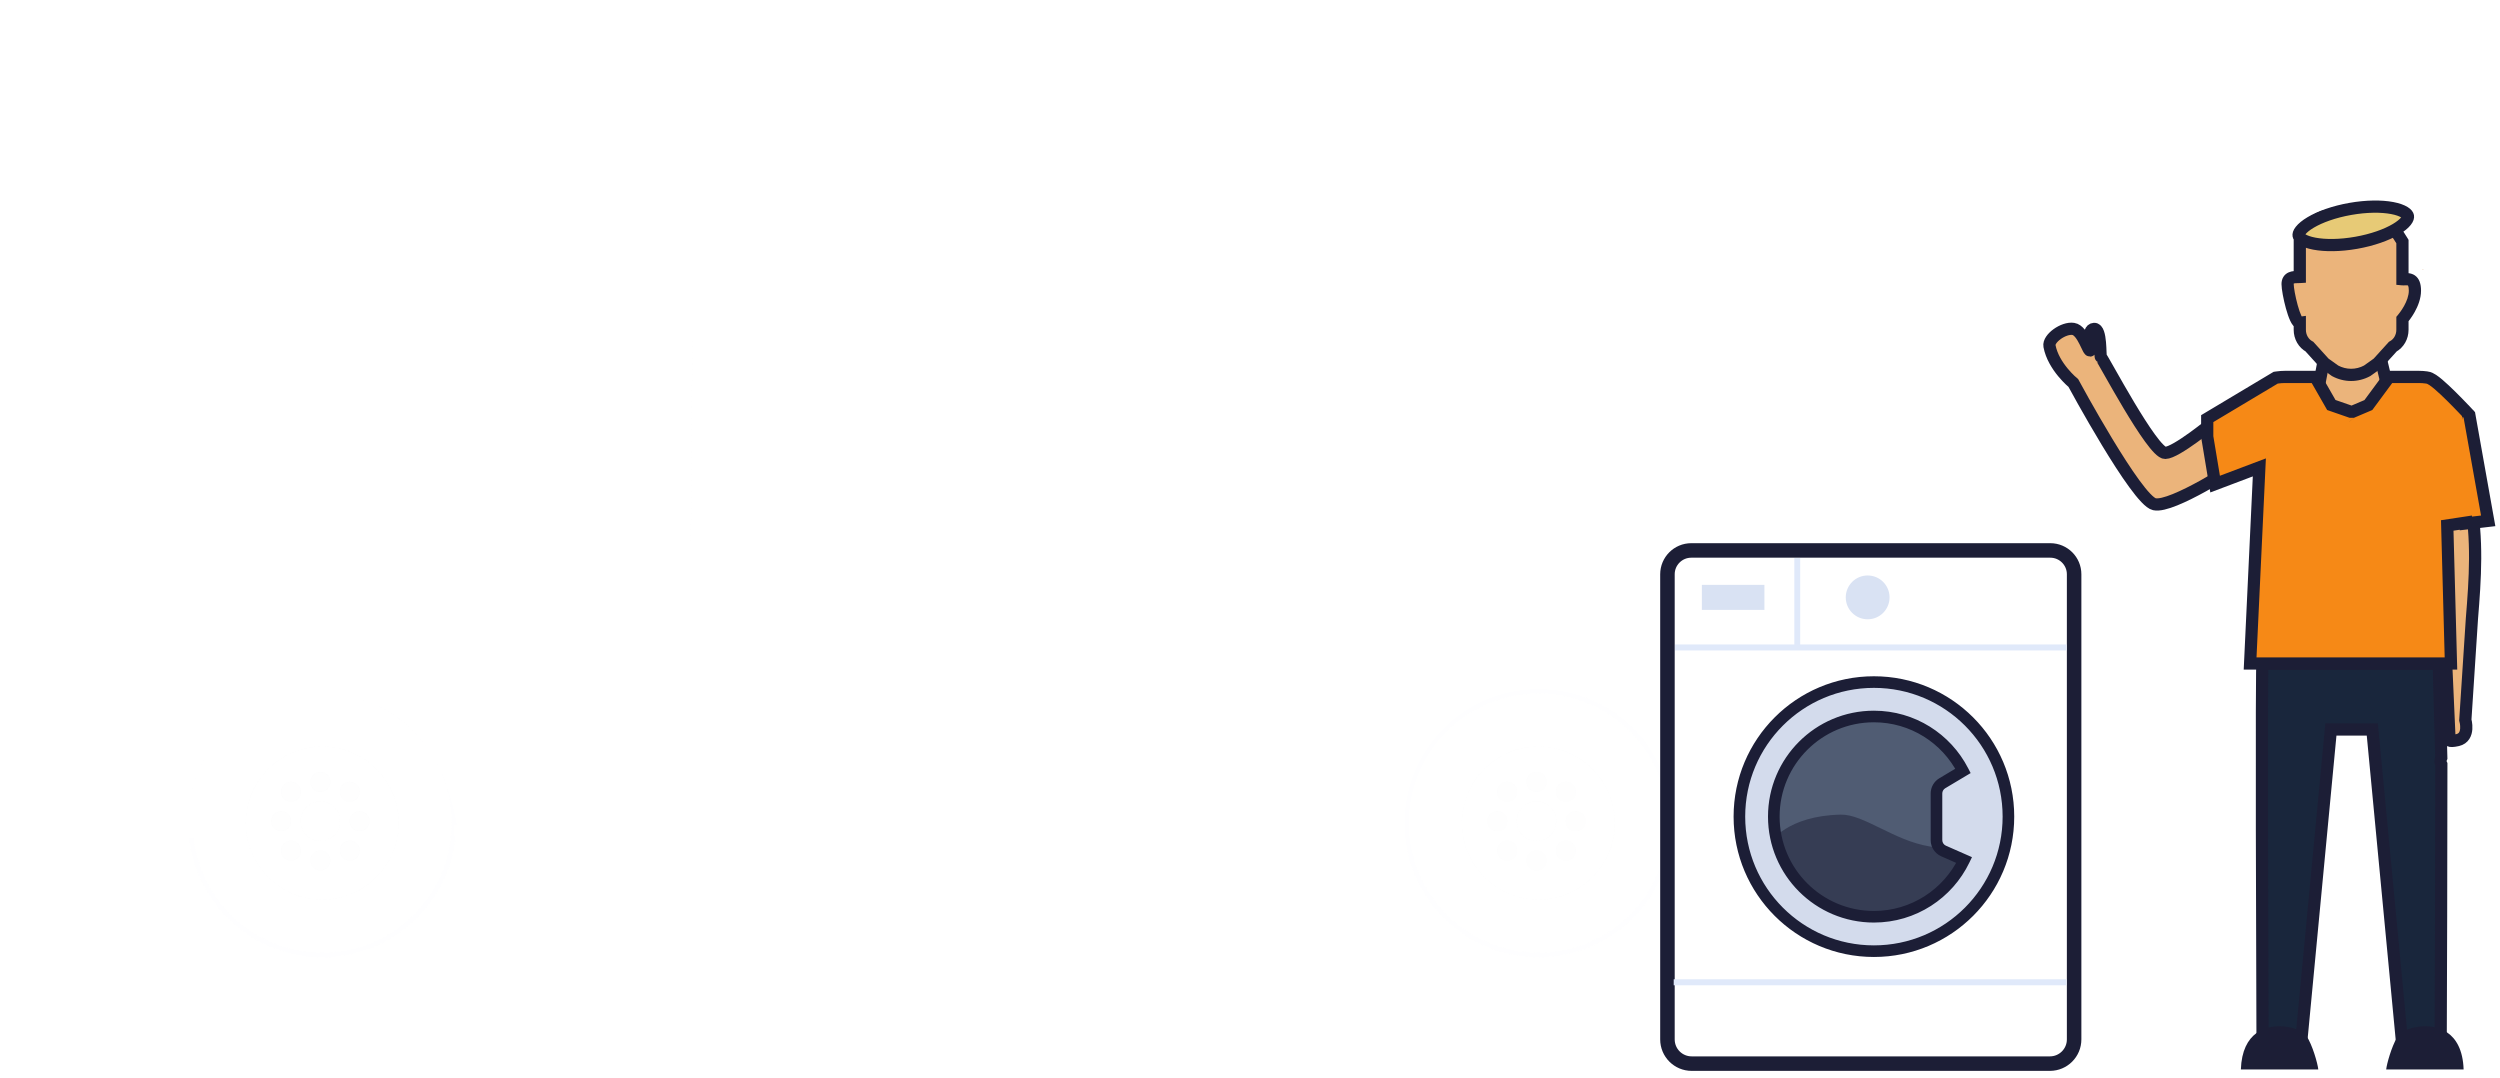 <svg width="580" height="250" viewBox="0 0 580 250" fill="none" xmlns="http://www.w3.org/2000/svg">
<g opacity="0.1">
<g filter="url(#filter0_d_7853_54384)">
<path d="M74.765 221.552C91.642 221.552 105.323 207.852 105.323 190.955C105.323 174.058 91.642 160.358 74.765 160.358C57.888 160.358 44.208 174.058 44.208 190.955C44.208 207.852 57.888 221.552 74.765 221.552Z" stroke="#F8F9FC" stroke-width="1.123"/>
<ellipse cx="74.765" cy="190.956" rx="17.775" ry="17.799" fill="#E7EAED" fill-opacity="0.42"/>
<ellipse cx="74.327" cy="190.517" rx="4.547" ry="4.554" fill="white" fill-opacity="0.868"/>
<g opacity="0.58">
<ellipse cx="74.327" cy="181.41" rx="2.274" ry="2.277" fill="#B9BABB" fill-opacity="0.23"/>
<ellipse cx="83.422" cy="190.517" rx="2.274" ry="2.277" fill="#B9BABB" fill-opacity="0.23"/>
<ellipse cx="81.148" cy="197.347" rx="2.274" ry="2.277" fill="#B9BABB" fill-opacity="0.23"/>
<ellipse cx="74.327" cy="199.623" rx="2.274" ry="2.277" fill="#B9BABB" fill-opacity="0.23"/>
<ellipse cx="67.506" cy="197.347" rx="2.274" ry="2.277" fill="#B9BABB" fill-opacity="0.23"/>
<ellipse cx="67.506" cy="183.686" rx="2.274" ry="2.277" fill="#B9BABB" fill-opacity="0.23"/>
<ellipse cx="65.232" cy="190.517" rx="2.274" ry="2.277" fill="#B9BABB" fill-opacity="0.23"/>
<ellipse cx="81.148" cy="183.686" rx="2.274" ry="2.277" fill="#B9BABB" fill-opacity="0.23"/>
</g>
<path d="M159.235 67.589L159.245 66.116H157.773H117.527C115.416 66.116 112.969 67.022 110.398 68.4C107.788 69.798 104.878 71.778 101.795 74.131C95.628 78.837 88.632 85.141 81.764 91.553C78.986 94.147 76.234 96.753 73.562 99.284C69.599 103.037 65.811 106.624 62.373 109.759C59.501 112.377 56.904 114.65 54.688 116.41C52.441 118.194 50.691 119.366 49.492 119.874C42.336 122.911 42.3 122.922 39.512 123.756C37.977 124.214 35.609 124.922 30.762 126.52C26.895 127.796 24.054 130.881 21.951 134.538C19.842 138.205 18.379 142.609 17.334 146.815C16.287 151.034 15.643 155.127 15.204 158.198C15.116 158.81 15.037 159.374 14.966 159.89C14.855 160.686 14.76 161.366 14.673 161.925C14.62 162.269 14.573 162.544 14.532 162.754C14.481 162.766 14.421 162.779 14.35 162.793C14.083 162.844 13.825 162.876 13.518 162.913C13.33 162.937 13.123 162.962 12.885 162.996C12.355 163.07 11.661 163.188 11.055 163.471C10.399 163.777 9.678 164.365 9.491 165.403C9.484 165.438 9.476 165.481 9.467 165.531C9.26 166.669 8.364 171.597 7.941 176.698C7.721 179.355 7.623 182.119 7.835 184.445C7.941 185.607 8.129 186.713 8.443 187.662C8.75 188.591 9.227 189.519 10.011 190.152C10.758 190.754 11.894 191.136 13.043 191.415C14.257 191.709 15.733 191.943 17.348 192.131C20.582 192.508 24.506 192.716 28.278 192.828C32.057 192.94 35.714 192.956 38.423 192.944C39.779 192.938 40.899 192.925 41.681 192.914C42.071 192.908 42.378 192.903 42.587 192.899L42.826 192.894L42.888 192.893L42.904 192.892L42.908 192.892L42.909 192.892C42.909 192.892 42.91 192.892 42.877 191.43L42.91 192.892L44.233 192.862L44.334 191.543L44.334 191.543L44.335 191.542L44.335 191.541L44.336 191.529L44.341 191.468C44.346 191.413 44.354 191.328 44.366 191.214C44.391 190.987 44.431 190.648 44.492 190.213C44.615 189.343 44.825 188.091 45.167 186.584C45.855 183.566 47.072 179.559 49.187 175.569C53.392 167.633 61.096 159.8 75.41 159.8C89.734 159.8 97.706 167.645 102.172 175.6C104.416 179.596 105.761 183.606 106.544 186.627C106.935 188.134 107.184 189.387 107.334 190.258C107.41 190.693 107.46 191.032 107.492 191.259C107.507 191.373 107.518 191.458 107.525 191.514L107.532 191.574L107.534 191.587L107.534 191.588L107.534 191.589L107.534 191.589L107.674 192.879L108.973 192.892L325.481 195.067L327.028 195.083L326.956 193.538L326.956 193.537L326.956 193.536L326.955 193.522C326.955 193.508 326.954 193.486 326.953 193.456C326.951 193.396 326.949 193.302 326.947 193.178C326.943 192.931 326.942 192.561 326.951 192.088C326.971 191.139 327.035 189.776 327.215 188.137C327.576 184.851 328.398 180.497 330.228 176.165C332.056 171.838 334.871 167.575 339.198 164.393C343.512 161.222 349.427 159.05 357.594 159.05C365.788 159.05 371.644 161.05 375.869 163.932C380.102 166.82 382.803 170.664 384.565 174.513C386.331 178.37 387.139 182.202 387.595 185.016C387.708 185.719 387.8 186.355 387.879 186.917L387.898 187.05C387.969 187.55 388.033 188.003 388.096 188.371C388.155 188.718 388.239 189.169 388.39 189.514C388.434 189.614 388.507 189.76 388.621 189.909C388.731 190.052 388.945 190.284 389.295 190.424C389.883 190.658 390.366 190.494 390.683 190.296C393.141 189.206 395.039 186.896 396.507 184.321C398.025 181.656 399.202 178.493 400.096 175.503C400.992 172.504 401.62 169.625 402.024 167.5C402.226 166.436 402.372 165.557 402.468 164.942C402.515 164.643 402.55 164.407 402.574 164.241C402.574 164.24 402.575 164.238 402.576 164.237C402.661 164.076 402.776 163.848 402.903 163.573C403.153 163.031 403.463 162.265 403.663 161.434C403.857 160.629 403.986 159.607 403.717 158.629C403.509 157.871 403.075 157.199 402.396 156.715L402.558 149.148C402.612 146.629 400.588 144.555 398.068 144.548L158.686 143.863L159.235 67.589Z" stroke="white" stroke-width="2.924"/>
<mask id="mask0_7853_54384" style="mask-type:luminance" maskUnits="userSpaceOnUse" x="5" y="64" width="401" height="134">
<path d="M159.458 67.59L159.47 65.893H157.773H117.527C115.36 65.893 112.872 66.821 110.293 68.203C107.668 69.609 104.747 71.598 101.66 73.954C95.483 78.667 88.48 84.978 81.612 91.39C78.831 93.986 76.078 96.593 73.406 99.124C69.445 102.876 65.66 106.46 62.223 109.594C59.352 112.211 56.76 114.48 54.549 116.235C52.304 118.019 50.574 119.173 49.405 119.669C42.26 122.701 42.232 122.71 39.452 123.541C37.919 123.999 35.55 124.707 30.692 126.309C26.752 127.608 23.875 130.746 21.757 134.427C19.634 138.119 18.165 142.546 17.118 146.762C16.068 150.991 15.423 155.093 14.983 158.167C14.895 158.781 14.816 159.346 14.744 159.862C14.634 160.656 14.54 161.333 14.453 161.891C14.411 162.16 14.374 162.385 14.34 162.567C14.33 162.57 14.319 162.572 14.308 162.574C14.047 162.624 13.801 162.654 13.501 162.691C13.312 162.714 13.102 162.74 12.854 162.775C12.322 162.85 11.599 162.971 10.961 163.269C10.264 163.594 9.476 164.23 9.271 165.363C9.265 165.398 9.257 165.441 9.248 165.492C9.041 166.631 8.143 171.568 7.719 176.68C7.498 179.341 7.399 182.121 7.613 184.466C7.72 185.637 7.91 186.761 8.231 187.732C8.545 188.68 9.039 189.654 9.871 190.326C10.659 190.961 11.838 191.352 12.991 191.632C14.217 191.929 15.703 192.164 17.322 192.353C20.565 192.73 24.497 192.939 28.271 193.051C32.054 193.163 35.713 193.179 38.424 193.167C39.781 193.161 40.901 193.148 41.684 193.137C42.075 193.131 42.382 193.126 42.591 193.122L42.831 193.117L42.893 193.116L42.909 193.115L42.913 193.115L42.914 193.115C42.914 193.115 42.915 193.115 42.877 191.43L42.915 193.115L44.44 193.081L44.557 191.561L44.557 191.56L44.557 191.559L44.557 191.559L44.558 191.547L44.563 191.489C44.568 191.434 44.576 191.35 44.588 191.238C44.612 191.013 44.652 190.677 44.713 190.244C44.835 189.379 45.044 188.133 45.385 186.634C46.07 183.628 47.281 179.642 49.384 175.673C53.562 167.789 61.201 160.023 75.41 160.023C89.631 160.023 97.539 167.803 101.978 175.709C104.209 179.684 105.548 183.675 106.328 186.683C106.717 188.183 106.965 189.43 107.115 190.296C107.189 190.728 107.24 191.065 107.271 191.29C107.286 191.402 107.297 191.487 107.304 191.541L107.311 191.6L107.312 191.612L107.312 191.612L107.312 191.613L107.312 191.613L107.473 193.1L108.971 193.116L325.478 195.29L327.261 195.308L327.179 193.528V193.528L327.179 193.527L327.179 193.527L327.178 193.513L327.176 193.449C327.174 193.39 327.172 193.298 327.17 193.175C327.166 192.93 327.165 192.563 327.174 192.092C327.194 191.15 327.258 189.793 327.437 188.161C327.796 184.889 328.615 180.558 330.433 176.252C332.25 171.951 335.043 167.725 339.33 164.573C343.601 161.433 349.469 159.273 357.594 159.273C365.75 159.273 371.56 161.263 375.744 164.116C379.935 166.976 382.613 170.784 384.362 174.606C386.116 178.437 386.92 182.247 387.374 185.052C387.488 185.752 387.579 186.387 387.658 186.948L387.677 187.081C387.748 187.58 387.813 188.037 387.876 188.408C387.934 188.752 388.022 189.23 388.186 189.604C388.234 189.714 388.315 189.877 388.444 190.045C388.568 190.206 388.812 190.471 389.212 190.631C389.876 190.896 390.423 190.716 390.784 190.495C393.302 189.374 395.227 187.018 396.701 184.431C398.231 181.746 399.413 178.565 400.31 175.567C401.209 172.559 401.838 169.671 402.243 167.541C402.445 166.475 402.592 165.593 402.689 164.976C402.732 164.699 402.765 164.475 402.789 164.311C402.874 164.149 402.985 163.929 403.106 163.666C403.359 163.117 403.676 162.336 403.88 161.486C404.078 160.666 404.216 159.601 403.932 158.57C403.72 157.8 403.288 157.112 402.621 156.604L402.781 149.153C402.837 146.509 400.713 144.332 398.068 144.325L158.91 143.641L159.458 67.59Z" stroke="white" stroke-width="3.37"/>
</mask>
<g mask="url(#mask0_7853_54384)">
<g filter="url(#filter1_ii_7853_54384)">
<path fill-rule="evenodd" clip-rule="evenodd" d="M159.649 75.958C159.649 75.958 353.329 72.86 360.055 75.958C366.78 79.055 369.883 122.973 365.798 123.987C361.712 125.002 158.453 123.987 158.453 123.987L159.649 75.958Z" fill="black" fill-opacity="0.01"/>
</g>
</g>
<path d="M401.48 149.065H403.165V147.38V14.39C403.165 11.306 400.665 8.806 397.581 8.806H159.696C156.611 8.806 154.111 11.306 154.111 14.39V147.38V149.065H155.797H401.48Z" stroke="white" stroke-width="3.37"/>
<path d="M21.505 145.487C20.54 145.487 19.672 146.076 19.316 146.973L16.166 154.911C15.507 156.57 16.73 158.37 18.515 158.37H35.187C38.744 158.37 41.628 155.486 41.628 151.928C41.628 148.371 38.744 145.487 35.187 145.487H21.505Z" stroke="white" stroke-width="2.534"/>
<rect x="120.007" y="117.043" width="16.536" height="3.262" rx="0.913" fill="white" fill-opacity="0.87"/>
<path d="M106.021 193.266L315.342 195.168L315.348 194.56L315.354 193.951L106.032 192.049L106.027 192.657L106.021 193.266Z" fill="#D8D8D8" stroke="white" stroke-width="1.217"/>
<path d="M356.908 221.552C373.785 221.552 387.466 207.852 387.466 190.955C387.466 174.058 373.785 160.358 356.908 160.358C340.031 160.358 326.35 174.058 326.35 190.955C326.35 207.852 340.031 221.552 356.908 221.552Z" stroke="#F8F9FC" stroke-width="1.123"/>
<ellipse cx="356.908" cy="190.956" rx="17.775" ry="17.799" fill="#E7EAED" fill-opacity="0.42"/>
<ellipse cx="356.47" cy="190.516" rx="4.547" ry="4.554" fill="white" fill-opacity="0.868"/>
<g opacity="0.58">
<ellipse cx="356.47" cy="181.41" rx="2.274" ry="2.277" fill="#CCCED0" fill-opacity="0.23"/>
<ellipse cx="365.565" cy="190.517" rx="2.274" ry="2.277" fill="#CCCED0" fill-opacity="0.23"/>
<ellipse cx="363.29" cy="197.347" rx="2.274" ry="2.277" fill="#CCCED0" fill-opacity="0.23"/>
<ellipse cx="356.47" cy="199.623" rx="2.274" ry="2.277" fill="#CCCED0" fill-opacity="0.23"/>
<ellipse cx="349.649" cy="197.347" rx="2.274" ry="2.277" fill="#CCCED0" fill-opacity="0.23"/>
<ellipse cx="349.649" cy="183.686" rx="2.274" ry="2.277" fill="#CCCED0" fill-opacity="0.23"/>
<ellipse cx="347.375" cy="190.517" rx="2.274" ry="2.277" fill="#CCCED0" fill-opacity="0.23"/>
<ellipse cx="363.29" cy="183.686" rx="2.274" ry="2.277" fill="#CCCED0" fill-opacity="0.23"/>
</g>
<rect x="152.825" y="67.032" width="3.963" height="123.994" fill="white"/>
<path d="M121.046 73.242L120.981 73.243L120.918 73.252C111.168 74.692 101.248 82.444 93.201 90.729C85.114 99.054 78.737 108.11 76.078 112.473C75.77 112.978 75.625 113.564 75.793 114.168C75.951 114.742 76.347 115.169 76.77 115.48C77.594 116.088 78.875 116.514 80.315 116.839C83.249 117.5 87.42 117.855 91.626 118.041C95.849 118.228 100.169 118.246 103.429 118.218C105.06 118.204 106.428 118.178 107.389 118.156C107.869 118.145 108.248 118.135 108.507 118.128C108.636 118.124 108.736 118.121 108.803 118.119L108.88 118.116L108.899 118.116L108.904 118.115L108.906 118.115C108.906 118.115 108.906 118.115 108.873 117.141L108.906 118.115L109.498 118.095L109.746 117.575C109.746 117.575 109.747 117.575 109.747 117.575C109.751 117.566 109.763 117.545 109.784 117.513C109.825 117.448 109.903 117.335 110.029 117.181C110.28 116.875 110.726 116.404 111.47 115.827C112.957 114.671 115.635 113.087 120.312 111.546C124.969 110.011 130.487 109.202 134.872 108.779C137.059 108.568 138.95 108.455 140.294 108.394C140.966 108.363 141.501 108.346 141.866 108.336C142.049 108.332 142.189 108.329 142.283 108.327L142.389 108.325L142.415 108.325L142.421 108.325L142.423 108.325H142.423L142.423 108.325L143.371 108.315L143.387 107.367L143.953 73.911L143.97 72.905L142.964 72.92L121.046 73.242Z" stroke="white" stroke-width="1.95"/>
<mask id="mask1_7853_54384" style="mask-type:luminance" maskUnits="userSpaceOnUse" x="74" y="71" width="72" height="49">
<path d="M121.044 73.093L120.969 73.094L120.896 73.105C111.094 74.552 101.144 82.337 93.094 90.625C84.999 98.959 78.615 108.024 75.951 112.395C75.627 112.927 75.469 113.554 75.649 114.208C75.82 114.826 76.244 115.277 76.681 115.6C77.533 116.227 78.839 116.658 80.282 116.984C83.23 117.648 87.412 118.004 91.62 118.19C95.846 118.377 100.169 118.395 103.43 118.367C105.062 118.353 106.431 118.327 107.392 118.305C107.873 118.294 108.252 118.284 108.511 118.276C108.641 118.272 108.74 118.269 108.808 118.267L108.885 118.265L108.904 118.264L108.909 118.264L108.911 118.264C108.911 118.264 108.911 118.264 108.873 117.141L108.911 118.264L109.593 118.241L109.879 117.643C109.883 117.635 109.893 117.618 109.909 117.593C109.948 117.532 110.022 117.424 110.144 117.276C110.387 116.978 110.826 116.515 111.561 115.944C113.032 114.801 115.694 113.224 120.359 111.687C125 110.157 130.505 109.349 134.887 108.927C137.07 108.717 138.959 108.603 140.301 108.542C140.972 108.512 141.505 108.495 141.87 108.485C142.052 108.48 142.192 108.477 142.286 108.476L142.391 108.474L142.417 108.474L142.423 108.474L142.424 108.474H142.425L143.518 108.462L143.536 107.369L144.102 73.913L144.121 72.754L142.962 72.771L121.044 73.093Z" stroke="white" stroke-width="2.247"/>
</mask>
<g mask="url(#mask1_7853_54384)">
</g>
<path fill-rule="evenodd" clip-rule="evenodd" d="M74.872 97.573C75.342 93.778 76.627 94.237 77.269 94.361C79.362 94.766 83.414 96.078 84.979 96.596C85.377 96.728 85.674 97.054 85.76 97.465C86.101 99.1 86.936 103.528 86.936 107.808C86.936 111.975 86.145 116.138 85.787 117.805C85.688 118.27 85.319 118.621 84.853 118.718C83.23 119.055 79.409 119.902 77.269 120.82C76.743 121.046 75.302 122.507 74.872 117.358C74.442 112.208 74.401 101.369 74.872 97.573Z" fill="white"/>
</g>
</g>
<path d="M386.847 133.231C386.847 130.178 389.323 127.702 392.376 127.702H475.667C478.72 127.702 481.196 130.178 481.196 133.231V241.145C481.196 244.247 478.682 246.761 475.58 246.761H392.463C389.362 246.761 386.847 244.247 386.847 241.145V133.231Z" fill="white" stroke="#1C1E36" stroke-width="3.365"/>
<rect x="394.831" y="135.689" width="14.515" height="5.808" fill="#D9E2F3"/>
<ellipse cx="433.296" cy="138.593" rx="5.08" ry="5.082" fill="#D9E2F3"/>
<ellipse cx="435.11" cy="189.82" rx="24.313" ry="24.32" fill="#505C73"/>
<path fill-rule="evenodd" clip-rule="evenodd" d="M410.797 195.368C410.797 195.368 414.668 189.257 427.049 188.993C432.368 188.88 439.366 195.014 447.701 196.38C452.298 197.134 462.696 193.81 462.696 193.81L453.98 211.443C453.98 211.443 439.911 216.475 432.043 215.737C424.176 214.999 410.797 204.847 410.797 204.847V195.368Z" fill="#1C1E36" fill-opacity="0.5"/>
<path fill-rule="evenodd" clip-rule="evenodd" d="M465.955 189.456C465.955 206.697 451.983 220.673 434.748 220.673C417.512 220.673 403.54 206.697 403.54 189.456C403.54 172.216 417.512 158.24 434.748 158.24C451.983 158.24 465.955 172.216 465.955 189.456ZM455.68 199.531C451.929 207.316 443.965 212.688 434.748 212.688C421.921 212.688 411.523 202.287 411.523 189.457C411.523 176.627 421.921 166.226 434.748 166.226C443.753 166.226 451.561 171.353 455.414 178.847L450.611 181.714C449.775 182.213 449.263 183.115 449.263 184.088V194.904C449.263 196 449.911 196.993 450.914 197.434L455.68 199.531Z" fill="#D3DBEC"/>
<path d="M455.68 199.531L456.893 200.116L457.498 198.86L456.222 198.299L455.68 199.531ZM455.414 178.847L456.104 180.003L457.189 179.355L456.611 178.232L455.414 178.847ZM450.611 181.714L449.921 180.559L450.611 181.714ZM450.914 197.434L450.372 198.666H450.372L450.914 197.434ZM434.748 222.019C452.727 222.019 467.301 207.44 467.301 189.456H464.609C464.609 205.954 451.239 219.327 434.748 219.327V222.019ZM402.194 189.456C402.194 207.44 416.768 222.019 434.748 222.019V219.327C418.256 219.327 404.886 205.954 404.886 189.456H402.194ZM434.748 156.894C416.768 156.894 402.194 171.473 402.194 189.456H404.886C404.886 172.959 418.256 159.586 434.748 159.586V156.894ZM467.301 189.456C467.301 171.473 452.727 156.894 434.748 156.894V159.586C451.239 159.586 464.609 172.959 464.609 189.456H467.301ZM434.748 214.034C444.502 214.034 452.926 208.348 456.893 200.116L454.468 198.947C450.932 206.284 443.429 211.342 434.748 211.342V214.034ZM410.177 189.457C410.177 203.03 421.177 214.034 434.748 214.034V211.342C422.665 211.342 412.869 201.544 412.869 189.457H410.177ZM434.748 164.88C421.177 164.88 410.177 175.884 410.177 189.457H412.869C412.869 177.37 422.665 167.572 434.748 167.572V164.88ZM456.611 178.232C452.536 170.306 444.277 164.88 434.748 164.88V167.572C443.229 167.572 450.585 172.399 454.217 179.463L456.611 178.232ZM454.724 177.691L449.921 180.559L451.3 182.87L456.104 180.003L454.724 177.691ZM449.921 180.559C448.678 181.3 447.917 182.641 447.917 184.088H450.609C450.609 183.589 450.872 183.126 451.3 182.87L449.921 180.559ZM447.917 184.088V194.904H450.609V184.088H447.917ZM447.917 194.904C447.917 196.534 448.88 198.01 450.372 198.666L451.456 196.202C450.941 195.976 450.609 195.466 450.609 194.904H447.917ZM450.372 198.666L455.138 200.763L456.222 198.299L451.456 196.202L450.372 198.666Z" fill="#1C1E36"/>
<path fill-rule="evenodd" clip-rule="evenodd" d="M388.298 227.888H479.429H388.298Z" fill="#E0E9FA"/>
<path d="M388.298 227.888L479.429 227.888" stroke="#E0E9FA" stroke-width="1.4"/>
<path fill-rule="evenodd" clip-rule="evenodd" d="M416.966 129.473V150.21V129.473Z" fill="#E0E9FA"/>
<path d="M416.966 129.473V150.21" stroke="#E0E9FA" stroke-width="1.362"/>
<path fill-rule="evenodd" clip-rule="evenodd" d="M388.614 150.209H479.429H388.614Z" fill="#E0E9FA"/>
<path d="M388.614 150.209H479.429" stroke="#E0E9FA" stroke-width="1.395"/>
<path d="M550.322 82.812L550.403 82.76L550.476 82.698L551.914 81.479L555.586 96.762L548.979 98.134H542.144L536.943 95.052L539.498 81.564L540.836 82.698L540.909 82.76L540.99 82.812C543.912 84.678 547.4 84.678 550.322 82.812Z" fill="#EBB47B" stroke="#1C1E36" stroke-width="2.834"/>
<path d="M562.296 62.547C562.215 62.471 562.122 62.426 562.022 62.408C562.018 62.44 562.015 62.471 562.011 62.504C562.106 62.518 562.201 62.533 562.296 62.547Z" fill="#D7A571"/>
<path d="M540.646 170.525L533.947 240.973C533.911 240.955 533.875 240.938 533.839 240.921C532.897 240.47 531.748 240.111 530.51 239.931C528.785 239.68 526.788 239.767 524.907 240.53C524.873 231.388 524.803 211.241 524.773 192.527C524.757 182.207 524.753 172.325 524.774 164.964C524.785 161.283 524.802 158.236 524.827 156.081C524.837 155.21 524.848 154.488 524.861 153.932H529.305H545.49H545.657H565.787L566.377 175.788C566.353 175.842 566.329 175.901 566.308 175.963C566.236 176.174 566.145 176.555 566.257 176.999C566.288 177.124 566.332 177.242 566.387 177.351C566.387 198.967 566.284 228.627 566.24 240.418C564.383 239.736 562.433 239.69 560.754 239.958C559.555 240.15 558.445 240.508 557.533 240.953C557.426 241.006 557.32 241.06 557.215 241.117L550.501 170.525L550.379 169.242H549.09H545.657H545.49H542.057H540.768L540.646 170.525ZM524.904 152.752C524.908 152.712 524.91 152.719 524.904 152.755C524.904 152.754 524.904 152.753 524.904 152.752Z" fill="#19263C" stroke="#1C1E36" stroke-width="2.834"/>
<path d="M523.499 239.677C521.51 241.135 520.026 243.75 519.88 248.121H537.845C537.695 246.701 536.474 242.392 535.106 240.354C535.048 240.269 534.991 240.187 534.933 240.11C533.766 238.554 527.573 236.692 523.499 239.677Z" fill="#1C1E36"/>
<path d="M556.506 240.11C556.364 240.299 556.222 240.516 556.084 240.752C554.819 242.908 553.735 246.789 553.594 248.121H571.56C571.406 243.539 569.783 240.887 567.649 239.474C563.578 236.779 557.646 238.591 556.506 240.11Z" fill="#1C1E36"/>
<path d="M565.809 115.676C565.842 126.171 563.686 136.129 567.222 147.483L568.271 171.098C568.271 171.098 567.869 171.599 568.284 171.809C568.533 171.934 569.076 171.955 570.179 171.698C573.117 171.013 571.956 167.024 571.956 167.024L573.482 143.575C574.239 134.278 574.887 124.976 572.993 115.55L572.979 114.71L572.974 114.464L565.809 115.676Z" fill="#EBB47B" stroke="#1C1E36" stroke-width="2.834"/>
<path d="M502.332 105.071C504.836 105.071 513.495 97.924 513.495 97.924L519.323 107.804C519.323 107.804 503.943 117.908 499.818 116.98C495.693 116.053 481.014 88.865 481.014 88.865C481.014 88.865 476.38 85.09 475.481 80.284C475.153 78.533 478.724 75.951 481.014 76.307C483.303 76.662 484.564 81.986 484.976 81.246C485.336 80.6 484.04 76.41 485.84 76.306C487.563 76.207 487.167 82.687 487.412 82.846C487.859 83.137 499.354 105.071 502.332 105.071Z" fill="#EBB47B" stroke="#1C1E36" stroke-width="2.834"/>
<path d="M575.766 121.011L577.261 120.836L576.997 119.355L572.955 96.687L572.882 96.278L572.6 95.973L571.56 96.936C572.6 95.973 572.599 95.973 572.599 95.973L572.599 95.972L572.598 95.971L572.593 95.966L572.577 95.949L572.514 95.881C572.459 95.822 572.378 95.735 572.275 95.626C572.07 95.406 571.775 95.094 571.417 94.719C570.702 93.969 569.731 92.967 568.714 91.962C567.702 90.961 566.624 89.938 565.699 89.156C565.239 88.767 564.789 88.414 564.387 88.15C564.186 88.018 563.97 87.89 563.751 87.79C563.579 87.711 563.305 87.602 562.98 87.574C562.404 87.494 561.812 87.447 561.205 87.447H554.996H554.281L553.856 88.022L549.461 93.972L545.823 95.519H545.355L540.869 93.961L537.548 88.16L537.14 87.447H536.319H530.11C529.47 87.447 528.847 87.498 528.242 87.585L527.961 87.625L527.716 87.771L512.767 96.71L512.077 97.122V97.926V101.191V101.308L512.097 101.424L513.623 110.609L513.906 112.313L515.522 111.702L524.169 108.435L523.646 119.537L523.646 119.537L522.095 152.45L522.025 153.934H523.51H545.49H545.657H567.167H568.623L568.583 152.479L567.759 121.905L572.076 121.251V121.443L573.658 121.258L575.766 121.011ZM546.153 96.921L546.145 96.911L546.153 96.921ZM549.463 93.972L549.463 93.972L549.463 93.972ZM540.87 93.963L540.87 93.963C540.87 93.963 540.87 93.963 540.87 93.963L540.864 93.966L540.87 93.963Z" fill="#F68916" stroke="#1C1E36" stroke-width="2.834"/>
<path fill-rule="evenodd" clip-rule="evenodd" d="M541.743 86.028C544.083 87.287 546.837 87.287 549.177 86.028L551.643 84.266L555.134 80.415C556.503 79.678 557.367 78.173 557.367 76.526V74.025C557.788 73.53 560.263 70.492 560.263 67.426C560.263 64.685 558.884 64.743 557.892 64.785C557.698 64.794 557.518 64.801 557.367 64.787L557.367 56.04C555.134 52.286 552.741 49.575 544.727 49.527C537.351 49.484 535.978 51.857 534.065 55.163C533.899 55.449 533.73 55.742 533.552 56.04V64.257C533.418 64.265 533.267 64.267 533.106 64.269C532.102 64.279 530.725 64.294 530.725 65.91C530.725 67.813 532.372 75.038 533.552 74.889V76.526C533.552 78.173 534.417 79.678 535.785 80.415L539.277 84.266L541.743 86.028Z" fill="#EBB47B"/>
<path d="M549.177 86.028L549.848 87.276L549.928 87.233L550.001 87.181L549.177 86.028ZM541.743 86.028L540.919 87.181L540.992 87.233L541.071 87.276L541.743 86.028ZM551.643 84.266L552.467 85.419L552.591 85.33L552.693 85.218L551.643 84.266ZM555.134 80.415L554.463 79.166L554.248 79.282L554.085 79.463L555.134 80.415ZM557.367 74.025L556.288 73.106L555.95 73.503V74.025H557.367ZM557.892 64.785L557.832 63.37H557.832L557.892 64.785ZM557.367 64.787L555.95 64.787L555.95 66.078L557.235 66.198L557.367 64.787ZM557.367 56.04L558.785 56.041L558.785 55.651L558.585 55.316L557.367 56.04ZM544.727 49.527L544.736 48.11L544.727 49.527ZM534.065 55.163L532.838 54.453L532.838 54.453L534.065 55.163ZM533.552 56.04L532.334 55.316L532.135 55.651V56.04H533.552ZM533.552 64.257L533.637 65.672L534.97 65.592V64.257H533.552ZM533.106 64.269L533.091 62.852H533.091L533.106 64.269ZM530.725 65.91H532.142H530.725ZM533.552 74.889H534.97V73.28L533.374 73.483L533.552 74.889ZM535.785 80.415L536.835 79.463L536.671 79.282L536.457 79.166L535.785 80.415ZM539.277 84.266L538.227 85.218L538.329 85.33L538.453 85.419L539.277 84.266ZM548.505 84.78C546.585 85.814 544.335 85.814 542.414 84.78L541.071 87.276C543.831 88.761 547.089 88.761 549.848 87.276L548.505 84.78ZM550.819 83.113L548.353 84.875L550.001 87.181L552.467 85.419L550.819 83.113ZM554.085 79.463L550.593 83.314L552.693 85.218L556.184 81.366L554.085 79.463ZM555.95 76.526C555.95 77.691 555.339 78.695 554.463 79.166L555.806 81.662C557.667 80.661 558.784 78.656 558.784 76.526H555.95ZM555.95 74.025V76.526H558.784V74.025H555.95ZM558.846 67.426C558.846 68.608 558.357 69.883 557.735 71C557.125 72.094 556.465 72.898 556.288 73.106L558.446 74.943C558.69 74.657 559.477 73.695 560.211 72.38C560.931 71.087 561.68 69.31 561.68 67.426H558.846ZM557.952 66.201C558.217 66.19 558.377 66.186 558.516 66.203C558.64 66.217 558.661 66.24 558.646 66.229C558.545 66.16 558.846 66.239 558.846 67.426H561.68C561.68 65.872 561.291 64.61 560.253 63.895C559.329 63.259 558.231 63.353 557.832 63.37L557.952 66.201ZM557.235 66.198C557.502 66.223 557.787 66.208 557.952 66.201L557.832 63.37C557.608 63.379 557.535 63.379 557.499 63.376L557.235 66.198ZM555.95 56.04L555.95 64.787L558.784 64.787L558.785 56.041L555.95 56.04ZM544.719 50.945C548.578 50.967 550.894 51.632 552.474 52.602C554.052 53.569 555.064 54.94 556.149 56.765L558.585 55.316C557.438 53.386 556.137 51.524 553.956 50.186C551.778 48.849 548.891 48.135 544.736 48.11L544.719 50.945ZM535.291 55.873C536.274 54.175 536.947 53.058 538.133 52.269C539.3 51.492 541.159 50.923 544.719 50.945L544.736 48.11C540.92 48.088 538.404 48.684 536.562 49.909C534.739 51.123 533.768 52.846 532.838 54.453L535.291 55.873ZM534.77 56.765C534.953 56.458 535.127 56.158 535.291 55.873L532.838 54.453C532.672 54.74 532.507 55.026 532.334 55.316L534.77 56.765ZM534.97 64.257V56.04H532.135V64.257H534.97ZM533.121 65.686C533.272 65.684 533.461 65.683 533.637 65.672L533.468 62.843C533.375 62.848 533.261 62.85 533.091 62.852L533.121 65.686ZM532.142 65.91C532.142 65.708 532.184 65.683 532.154 65.731C532.119 65.785 532.08 65.797 532.11 65.784C532.158 65.763 532.262 65.732 532.457 65.712C532.651 65.692 532.859 65.689 533.121 65.686L533.091 62.852C532.663 62.856 531.753 62.844 530.967 63.191C530.528 63.384 530.082 63.704 529.758 64.216C529.438 64.722 529.308 65.305 529.308 65.91H532.142ZM533.374 73.483C533.992 73.404 534.276 73.829 534.175 73.709C534.136 73.663 534.037 73.517 533.897 73.217C533.626 72.636 533.334 71.776 533.062 70.792C532.509 68.789 532.142 66.661 532.142 65.91H529.308C529.308 67.063 529.765 69.499 530.33 71.546C530.618 72.588 530.959 73.624 531.329 74.416C531.509 74.802 531.733 75.211 532.01 75.538C532.224 75.793 532.818 76.41 533.731 76.295L533.374 73.483ZM534.97 76.526V74.889H532.135V76.526H534.97ZM536.457 79.166C535.581 78.695 534.97 77.69 534.97 76.526H532.135C532.135 78.656 533.253 80.661 535.114 81.662L536.457 79.166ZM540.327 83.314L536.835 79.463L534.735 81.366L538.227 85.218L540.327 83.314ZM542.567 84.875L540.101 83.113L538.453 85.419L540.919 87.181L542.567 84.875Z" fill="#1C1E36"/>
<path d="M533.277 54.638C533.311 54.835 533.474 55.169 534.099 55.557C534.724 55.944 535.671 56.291 536.932 56.529C539.442 57.003 542.889 56.992 546.653 56.327C550.417 55.663 553.66 54.492 555.857 53.187C556.96 52.531 557.732 51.881 558.186 51.303C558.642 50.724 558.681 50.355 558.646 50.157C558.611 49.96 558.448 49.626 557.823 49.238C557.198 48.851 556.251 48.505 554.991 48.266C552.48 47.792 549.033 47.803 545.269 48.468C541.505 49.132 538.262 50.303 536.066 51.608C534.963 52.264 534.191 52.914 533.736 53.492C533.281 54.071 533.242 54.44 533.277 54.638Z" fill="#E7CA76" stroke="#1C1E36" stroke-width="2.834"/>
<mask id="mask2_7853_54384" style="mask-type:luminance" maskUnits="userSpaceOnUse" x="531" y="46" width="30" height="13">
<path d="M533.277 54.638C533.311 54.835 533.474 55.169 534.099 55.557C534.724 55.944 535.671 56.291 536.932 56.529C539.442 57.003 542.889 56.992 546.653 56.327C550.417 55.663 553.66 54.492 555.857 53.187C556.96 52.531 557.732 51.881 558.186 51.303C558.642 50.724 558.681 50.355 558.646 50.157C558.611 49.96 558.448 49.626 557.823 49.238C557.198 48.851 556.251 48.505 554.991 48.266C552.48 47.792 549.033 47.803 545.269 48.468C541.505 49.132 538.262 50.303 536.066 51.608C534.963 52.264 534.191 52.914 533.736 53.492C533.281 54.071 533.242 54.44 533.277 54.638Z" fill="white" stroke="white" stroke-width="2.834"/>
</mask>
<g mask="url(#mask2_7853_54384)">
</g>
<defs>
<filter id="filter0_d_7853_54384" x="0.407" y="1.272" width="410.774" height="226.69" filterUnits="userSpaceOnUse" color-interpolation-filters="sRGB">
<feFlood flood-opacity="0" result="BackgroundImageFix"/>
<feColorMatrix in="SourceAlpha" type="matrix" values="0 0 0 0 0 0 0 0 0 0 0 0 0 0 0 0 0 0 127 0" result="hardAlpha"/>
<feOffset/>
<feGaussianBlur stdDeviation="2.924"/>
<feColorMatrix type="matrix" values="0 0 0 0 0 0 0 0 0 0 0 0 0 0 0 0 0 0 0.12 0"/>
<feBlend mode="normal" in2="BackgroundImageFix" result="effect1_dropShadow_7853_54384"/>
<feBlend mode="normal" in="SourceGraphic" in2="effect1_dropShadow_7853_54384" result="shape"/>
</filter>
<filter id="filter1_ii_7853_54384" x="158.453" y="74.581" width="209.178" height="49.858" filterUnits="userSpaceOnUse" color-interpolation-filters="sRGB">
<feFlood flood-opacity="0" result="BackgroundImageFix"/>
<feBlend mode="normal" in="SourceGraphic" in2="BackgroundImageFix" result="shape"/>
<feColorMatrix in="SourceAlpha" type="matrix" values="0 0 0 0 0 0 0 0 0 0 0 0 0 0 0 0 0 0 127 0" result="hardAlpha"/>
<feOffset dy="3.899"/>
<feComposite in2="hardAlpha" operator="arithmetic" k2="-1" k3="1"/>
<feColorMatrix type="matrix" values="0 0 0 0 0 0 0 0 0 0 0 0 0 0 0 0 0 0 0.031 0"/>
<feBlend mode="normal" in2="shape" result="effect1_innerShadow_7853_54384"/>
<feColorMatrix in="SourceAlpha" type="matrix" values="0 0 0 0 0 0 0 0 0 0 0 0 0 0 0 0 0 0 127 0" result="hardAlpha"/>
<feOffset dy="-1.95"/>
<feComposite in2="hardAlpha" operator="arithmetic" k2="-1" k3="1"/>
<feColorMatrix type="matrix" values="0 0 0 0 0 0 0 0 0 0 0 0 0 0 0 0 0 0 0.06 0"/>
<feBlend mode="normal" in2="effect1_innerShadow_7853_54384" result="effect2_innerShadow_7853_54384"/>
</filter>
</defs>
</svg>
